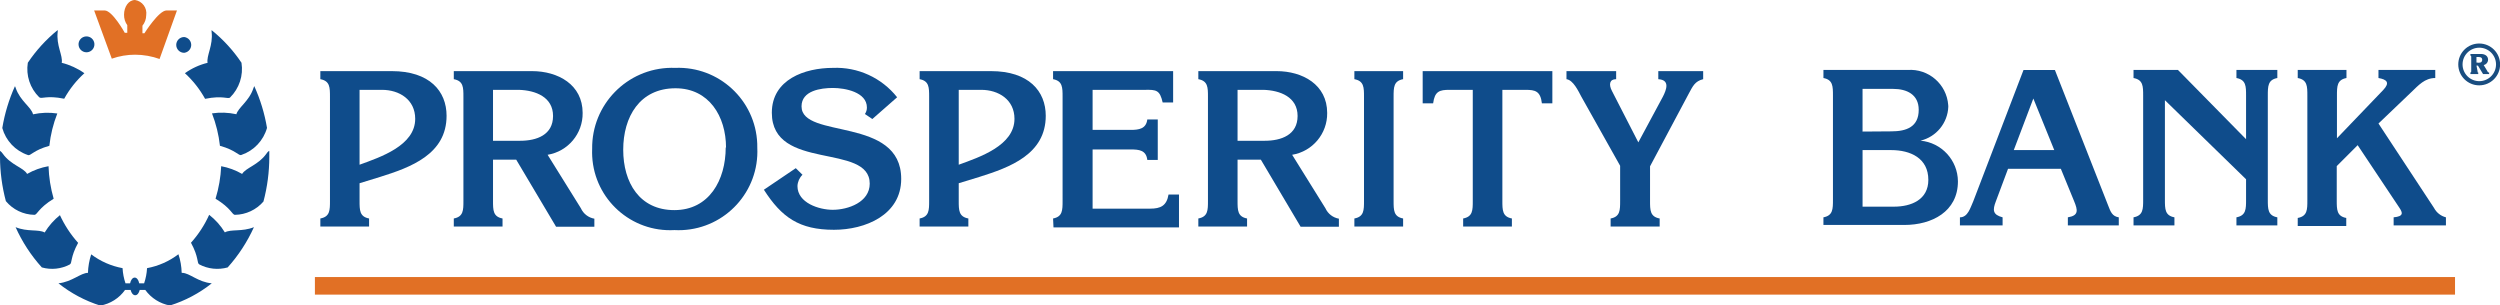 <svg xmlns="http://www.w3.org/2000/svg" xmlns:xlink="http://www.w3.org/1999/xlink" id="Layer_1" x="0px" y="0px" width="360px" height="43.946px" viewBox="0 0 360 43.946" style="enable-background:new 0 0 360 43.946;" xml:space="preserve"> <style type="text/css"> .st0{clip-path:url(#SVGID_2_);} .st1{fill:#0F4C8B;} .st2{fill:#E17025;} .st3{fill-rule:evenodd;clip-rule:evenodd;fill:#194D80;} </style> <title>Asset 5</title> <g> <g id="Layer_1-2"> <g> <defs> <rect id="SVGID_1_" width="360" height="43.946"></rect> </defs> <clipPath id="SVGID_2_"> <use xlink:href="#SVGID_1_" style="overflow:visible;"></use> </clipPath> <g class="st0"> <path class="st1" d="M29.925,9.036c-1.186,0.284-2.306,0.796-3.298,1.506 c1.163,1.064,2.144,2.31,2.907,3.69c2.59-0.527,3.283,0.09,3.599-0.196 c1.32-1.305,1.931-3.166,1.642-5c-1.189-1.776-2.642-3.36-4.307-4.699c0,0,0,0.136,0,0.226 c0.256,1.973-0.783,3.464-0.572,4.518"></path> <path class="st1" d="M34.021,16.446c-1.148-0.25-2.332-0.291-3.494-0.12 c0.582,1.5,0.967,3.069,1.145,4.669c2.349,0.648,2.696,1.506,3.102,1.31 c1.789-0.613,3.163-2.065,3.675-3.886c-0.348-2.079-0.966-4.104-1.837-6.024 c-0.045,0.098-0.086,0.199-0.12,0.301c-0.617,1.898-2.199,2.771-2.47,3.795"></path> <path class="st1" d="M38.75,21.717c-0.159,0.111-0.293,0.255-0.392,0.422 c-1.16,1.627-2.937,2.003-3.494,2.907c-0.934-0.54-1.952-0.917-3.012-1.114 c-0.074,1.589-0.347,3.163-0.813,4.684c2.289,1.386,2.364,2.319,2.801,2.319 c1.575-0.026,3.065-0.722,4.096-1.913c0.56-2.103,0.844-4.27,0.843-6.446 c0-0.256,0-0.527,0-0.783"></path> <path class="st1" d="M30.12,30.934c-0.66,1.468-1.544,2.824-2.62,4.021 c1.16,2.123,0.828,2.922,1.19,3.117c1.259,0.665,2.725,0.821,4.096,0.437 c1.55-1.727,2.825-3.683,3.78-5.798c-1.702,0.693-3.313,0.256-4.187,0.753 C31.785,32.491,31.02,31.634,30.12,30.934"></path> <path class="st1" d="M8.855,9.036c1.184,0.292,2.302,0.803,3.298,1.506 c-1.166,1.056-2.148,2.297-2.907,3.675c-2.59-0.527-3.223,0.09-3.599-0.211 c-1.319-1.293-1.931-3.145-1.642-4.97C5.198,7.258,6.65,5.669,8.313,4.322c0,0,0,0.151,0,0.226 C8.057,6.536,9.096,8.012,8.886,9.066"></path> <path class="st1" d="M4.759,16.461c1.148-0.251,2.332-0.292,3.494-0.12 c-0.589,1.493-0.974,3.058-1.145,4.654c-2.349,0.648-2.696,1.506-3.102,1.325 c-1.793-0.606-3.17-2.061-3.675-3.886c0.343-2.079,0.956-4.104,1.822-6.024 c0.054,0.089,0.095,0.185,0.12,0.286C2.907,14.548,4.518,15.437,4.759,16.461"></path> <path class="st1" d="M0,21.717c0.162,0.113,0.3,0.256,0.407,0.422 c1.16,1.642,3.012,2.003,3.494,2.907c0.957-0.548,2.001-0.925,3.087-1.114 c0.05,1.586,0.298,3.159,0.738,4.684c-2.274,1.401-2.349,2.334-2.786,2.319 c-1.588-0.03-3.083-0.75-4.096-1.973C0.291,26.882,0.007,24.741,0,22.59 c0-0.271,0-0.527,0-0.798"></path> <path class="st1" d="M8.614,30.949c0.671,1.465,1.56,2.821,2.636,4.021 c-1.16,2.108-0.828,2.922-1.205,3.117c-1.236,0.652-2.676,0.803-4.021,0.422 c-1.556-1.723-2.832-3.679-3.78-5.798c1.687,0.708,3.298,0.271,4.187,0.768 c0.592-0.97,1.352-1.827,2.244-2.53"></path> <path class="st2" d="M22.982,8.479l2.5-6.973H23.976c-1.114,0-3.178,3.283-3.178,3.283h-0.286V3.705 c0.345-0.427,0.536-0.957,0.542-1.506C21.216,1.147,20.495,0.162,19.443,0 c-0.904,0-1.581,0.949-1.581,2.123c-0.01,0.539,0.154,1.067,0.467,1.506v1.099h-0.361 c0,0-1.777-3.223-2.907-3.223c-0.678,0-1.506,0-1.506,0L16.099,8.449 c1.079-0.38,2.215-0.573,3.358-0.572c1.217,0.003,2.425,0.217,3.569,0.633"></path> <path class="st1" d="M11.31,6.461c-0.042-0.631,0.436-1.176,1.067-1.217 c0.631-0.042,1.176,0.436,1.217,1.067c0.042,0.631-0.436,1.176-1.067,1.217 c-0.029,0.002-0.059,0.003-0.088,0.002c-0.62-0.008-1.121-0.509-1.13-1.13"></path> <path class="st1" d="M25.377,6.461c0.008-0.626,0.518-1.13,1.145-1.13 c0.628,0.072,1.078,0.64,1.006,1.268c-0.061,0.528-0.478,0.945-1.006,1.006 C25.889,7.605,25.377,7.093,25.377,6.461L25.377,6.461"></path> <path class="st1" d="M26.16,39.277c-0.021-0.907-0.178-1.806-0.467-2.666 c-1.329,1.011-2.876,1.697-4.518,2.003c-0.04,0.744-0.182,1.479-0.422,2.184h-0.708 c-0.09-0.482-0.346-0.828-0.648-0.828s-0.572,0.346-0.663,0.828h-0.663 c-0.24-0.705-0.382-1.44-0.422-2.184c-1.64-0.303-3.187-0.983-4.518-1.988 c-0.279,0.862-0.436,1.76-0.467,2.666c-1.039,0-2.289,1.295-4.247,1.506 c1.794,1.43,3.836,2.517,6.024,3.208c1.441-0.252,2.724-1.064,3.569-2.259h0.798 c0.105,0.452,0.361,0.768,0.663,0.768s0.542-0.316,0.648-0.768h0.798 c0.848,1.182,2.123,1.987,3.554,2.244c2.188-0.683,4.23-1.766,6.024-3.193 c-1.973-0.166-3.208-1.506-4.262-1.506"></path> <path class="st1" d="M51.777,26.386v2.53c0,1.355,0,2.289,1.37,2.545v1.16h-7.018v-1.16 c1.386-0.256,1.386-1.19,1.386-2.545V13.946c0-1.355,0-2.289-1.386-2.545v-1.16h10.286 c5.452,0,7.892,2.892,7.892,6.431c0,5.542-5.166,7.425-9.593,8.81L51.777,26.386z M51.777,23.72 c3.012-1.099,8.012-2.756,8.012-6.611c0-2.756-2.274-4.172-4.789-4.172h-3.223V23.72z"></path> <path class="st1" d="M83.645,29.985c0.357,0.793,1.085,1.358,1.943,1.506v1.16H80.075l-5.738-9.654 h-3.343v5.919c0,1.355,0,2.289,1.37,2.545v1.16h-7.018v-1.16 c1.386-0.256,1.386-1.19,1.386-2.545V13.946c0-1.355,0-2.289-1.386-2.545v-1.16h11.25 c3.765,0,7.304,1.943,7.304,6.024c0.04,2.979-2.105,5.54-5.045,6.024L83.645,29.985z M74.91,20.271c2.38,0,4.729-0.843,4.729-3.569c0-2.726-2.5-3.69-4.925-3.765h-3.72v7.334H74.91 z"></path> <path class="st1" d="M85.271,21.431C85.191,15.068,90.284,9.846,96.647,9.766 c0.199-0.003,0.398,0,0.597,0.008c6.266-0.25,11.549,4.627,11.799,10.893 c0.008,0.204,0.011,0.408,0.008,0.613c0.292,6.256-4.544,11.564-10.8,11.856 c-0.376,0.018-0.752,0.016-1.128-0.004c-6.195,0.346-11.498-4.396-11.844-10.591 c-0.02-0.355-0.023-0.71-0.009-1.065 M104.548,21.265c0-4.518-2.455-8.554-7.274-8.554 c-5.166,0-7.53,4.127-7.53,8.855s2.349,8.69,7.364,8.69c5.015,0,7.395-4.322,7.395-9.036"></path> <path class="st1" d="M114.593,24.217l0.964,0.949c-0.438,0.431-0.697,1.012-0.723,1.627 c0,2.44,3.133,3.419,5.075,3.419c2.229,0,5.331-1.099,5.331-3.765 c0-5.919-14.096-1.747-14.096-10.211c0-4.804,4.759-6.461,8.795-6.461 c3.582-0.152,7.021,1.421,9.247,4.232l-3.569,3.133l-1.069-0.723 c0.191-0.274,0.291-0.6,0.286-0.934c0-2.229-3.163-2.816-4.895-2.816 c-1.732,0-4.518,0.377-4.518,2.651c0,4.774,14.352,1.386,14.352,10.437 c0,5.211-5.181,7.334-9.684,7.334c-4.985,0-7.53-1.777-10.09-5.768L114.593,24.217z"></path> <path class="st1" d="M138.057,26.386v2.53c0,1.355,0,2.289,1.386,2.545v1.16h-7.018v-1.16 c1.371-0.256,1.371-1.19,1.371-2.545V13.946c0-1.355,0-2.289-1.371-2.545v-1.16h10.271 c5.452,0,7.892,2.892,7.892,6.431c0,5.542-5.166,7.425-9.578,8.81L138.057,26.386z M138.057,23.72 c3.012-1.099,8.027-2.756,8.027-6.611c0-2.756-2.289-4.172-4.789-4.172h-3.238V23.72z"></path> <path class="st1" d="M151.642,31.461c1.37-0.256,1.37-1.19,1.37-2.545V13.946 c0-1.355,0-2.289-1.37-2.545v-1.16h17.289v4.518h-1.506c-0.407-1.792-0.904-1.852-2.56-1.822 h-7.53v5.768h5.482c1.19,0,2.229-0.151,2.395-1.506h1.506v5.828h-1.506 c-0.166-1.416-1.205-1.506-2.395-1.506h-5.482v8.524h8.283c1.506,0,2.38-0.407,2.651-2.033h1.506 v4.729h-18.072L151.642,31.461z"></path> <path class="st1" d="M190.858,29.985c0.357,0.793,1.085,1.358,1.943,1.506v1.16h-5.512l-5.723-9.654 h-3.358v5.919c0,1.355,0,2.289,1.37,2.545v1.16h-7.018v-1.16 c1.386-0.256,1.386-1.19,1.386-2.545V13.946c0-1.355,0-2.289-1.386-2.545v-1.16h11.25 c3.765,0,7.304,1.943,7.304,6.024c0.04,2.979-2.105,5.54-5.045,6.024L190.858,29.985z M182.124,20.271c2.38,0,4.729-0.843,4.729-3.569c0-2.726-2.5-3.69-4.91-3.765h-3.735v7.334 H182.124z"></path> <path class="st1" d="M200.678,28.916c0,1.355,0,2.289,1.37,2.545v1.16h-7.018v-1.16 c1.386-0.256,1.386-1.19,1.386-2.545V13.946c0-1.355,0-2.289-1.386-2.545v-1.16h7.018v1.16 c-1.37,0.256-1.37,1.19-1.37,2.545V28.916z"></path> <path class="st1" d="M223.539,10.241v4.639h-1.506c-0.211-1.747-0.934-1.943-2.349-1.943h-3.343v15.979 c0,1.355,0,2.289,1.37,2.545v1.16h-7.018v-1.16c1.386-0.256,1.386-1.19,1.386-2.545V12.937 h-3.358c-1.416,0-2.123,0.196-2.349,1.943h-1.506v-4.639H223.539z"></path> <path class="st1" d="M227.711,13.916c-0.437-0.813-1.16-2.38-2.139-2.515v-1.16h7.154v1.16 c-0.949,0-1.099,0.753-0.602,1.702l3.795,7.395l3.539-6.581c0.497-0.979,1.069-2.41-0.663-2.515 v-1.16h6.461v1.16c-1.19,0.286-1.506,1.039-2.033,2.003l-5.617,10.542v4.97 c0,1.355,0,2.289,1.386,2.545v1.16h-7.063v-1.16c1.37-0.256,1.37-1.19,1.37-2.545v-5.045 L227.711,13.916z"></path> <path class="st1" d="M262.575,31.295c1.37-0.256,1.37-1.19,1.37-2.545V13.78 c0-1.355,0-2.289-1.37-2.545V10.075h12.123c3.011-0.217,5.629,2.048,5.846,5.059 c0.006,0.081,0.01,0.161,0.012,0.242c-0.091,2.34-1.728,4.335-4.006,4.88l0,0 c3.035,0.278,5.366,2.811,5.392,5.858c0,4.367-3.765,6.28-7.711,6.28h-11.657V31.295z M272.349,18.916c2.169,0,3.946-0.633,3.946-3.102c0-2.229-1.747-3.012-3.66-3.012h-4.428v6.145 L272.349,18.916z M272.726,29.759c2.515,0,4.955-1.009,4.955-3.855c0-3.133-2.575-4.292-5.361-4.292 h-4.111v8.148H272.726z"></path> <path class="st1" d="M303.599,29.654c0.316,0.828,0.572,1.506,1.506,1.642v1.16h-7.334v-1.16 c1.596-0.256,1.431-1.039,0.904-2.319l-1.913-4.669h-7.605l-1.747,4.669 c-0.497,1.28-0.467,1.943,0.964,2.319v1.16h-6.145v-1.16c1.16,0,1.506-1.416,1.913-2.289 l7.244-18.931h4.518L303.599,29.654z M295.813,21.611l-3.012-7.425l-2.816,7.425H295.813z"></path> <path class="st1" d="M311.747,14.428V28.75c0,1.355,0,2.289,1.37,2.545v1.16h-5.889v-1.16 c1.386-0.256,1.386-1.19,1.386-2.545V13.78c0-1.355,0-2.289-1.386-2.545V10.075h6.401 l9.804,9.97v-6.265c0-1.355,0-2.289-1.386-2.545V10.075h5.889v1.16 c-1.371,0.256-1.371,1.19-1.371,2.545V28.75c0,1.355,0,2.289,1.371,2.545v1.16h-5.889v-1.16 c1.386-0.256,1.386-1.19,1.386-2.545v-2.937L311.747,14.428z"></path> <path class="st1" d="M350.497,29.94c0.355,0.674,0.979,1.167,1.717,1.355v1.16h-7.53v-1.16 c1.506-0.136,1.28-0.693,0.843-1.355l-6.024-9.036l-3.012,3.012v4.925 c0,1.355,0,2.289,1.37,2.545v1.16h-6.988v-1.16c1.386-0.256,1.386-1.19,1.386-2.545V13.78 c0-1.355,0-2.289-1.386-2.545V10.075h7.018v1.16c-1.37,0.256-1.37,1.19-1.37,2.545v6.13 l6.672-6.958c0.994-1.054,0.527-1.506-0.693-1.717V10.075h8.178v1.16 c-1.506,0-2.41,1.039-3.449,2.033l-4.729,4.518L350.497,29.94z"></path> <rect x="45.346" y="39.895" class="st2" width="308.178" height="2.53"></rect> <path class="st3" d="M357.003,6.265c-1.664,0-3.012,1.349-3.012,3.012s1.349,3.012,3.012,3.012 s3.012-1.349,3.012-3.012S358.667,6.265,357.003,6.265 M357.003,6.867 c1.331-0.008,2.416,1.064,2.425,2.395c0.008,1.331-1.064,2.416-2.395,2.425 s-2.416-1.064-2.425-2.395c0-0.005-0-0.01-0-0.015 C354.608,7.952,355.678,6.876,357.003,6.867 M356.611,9.443h0.211l0.738,1.22h0.873v-0.226 c-0.136,0-0.166,0-0.271-0.226l-0.512-0.843c0.364-0.077,0.627-0.396,0.633-0.768 c0-0.512-0.407-0.828-1.039-0.828h-1.506v0.241l0,0c0.075,0,0.12,0,0.12,0.211v1.988 c0,0.151,0,0.211-0.12,0.226l0,0v0.226h1.13v-0.226l0,0c-0.09,0-0.105,0-0.105-0.211L356.611,9.443z M356.611,9.006V8.208h0.316c0.346,0,0.512,0.136,0.512,0.392s-0.12,0.437-0.512,0.437 L356.611,9.006z"></path> </g> </g> </g> </g> </svg>